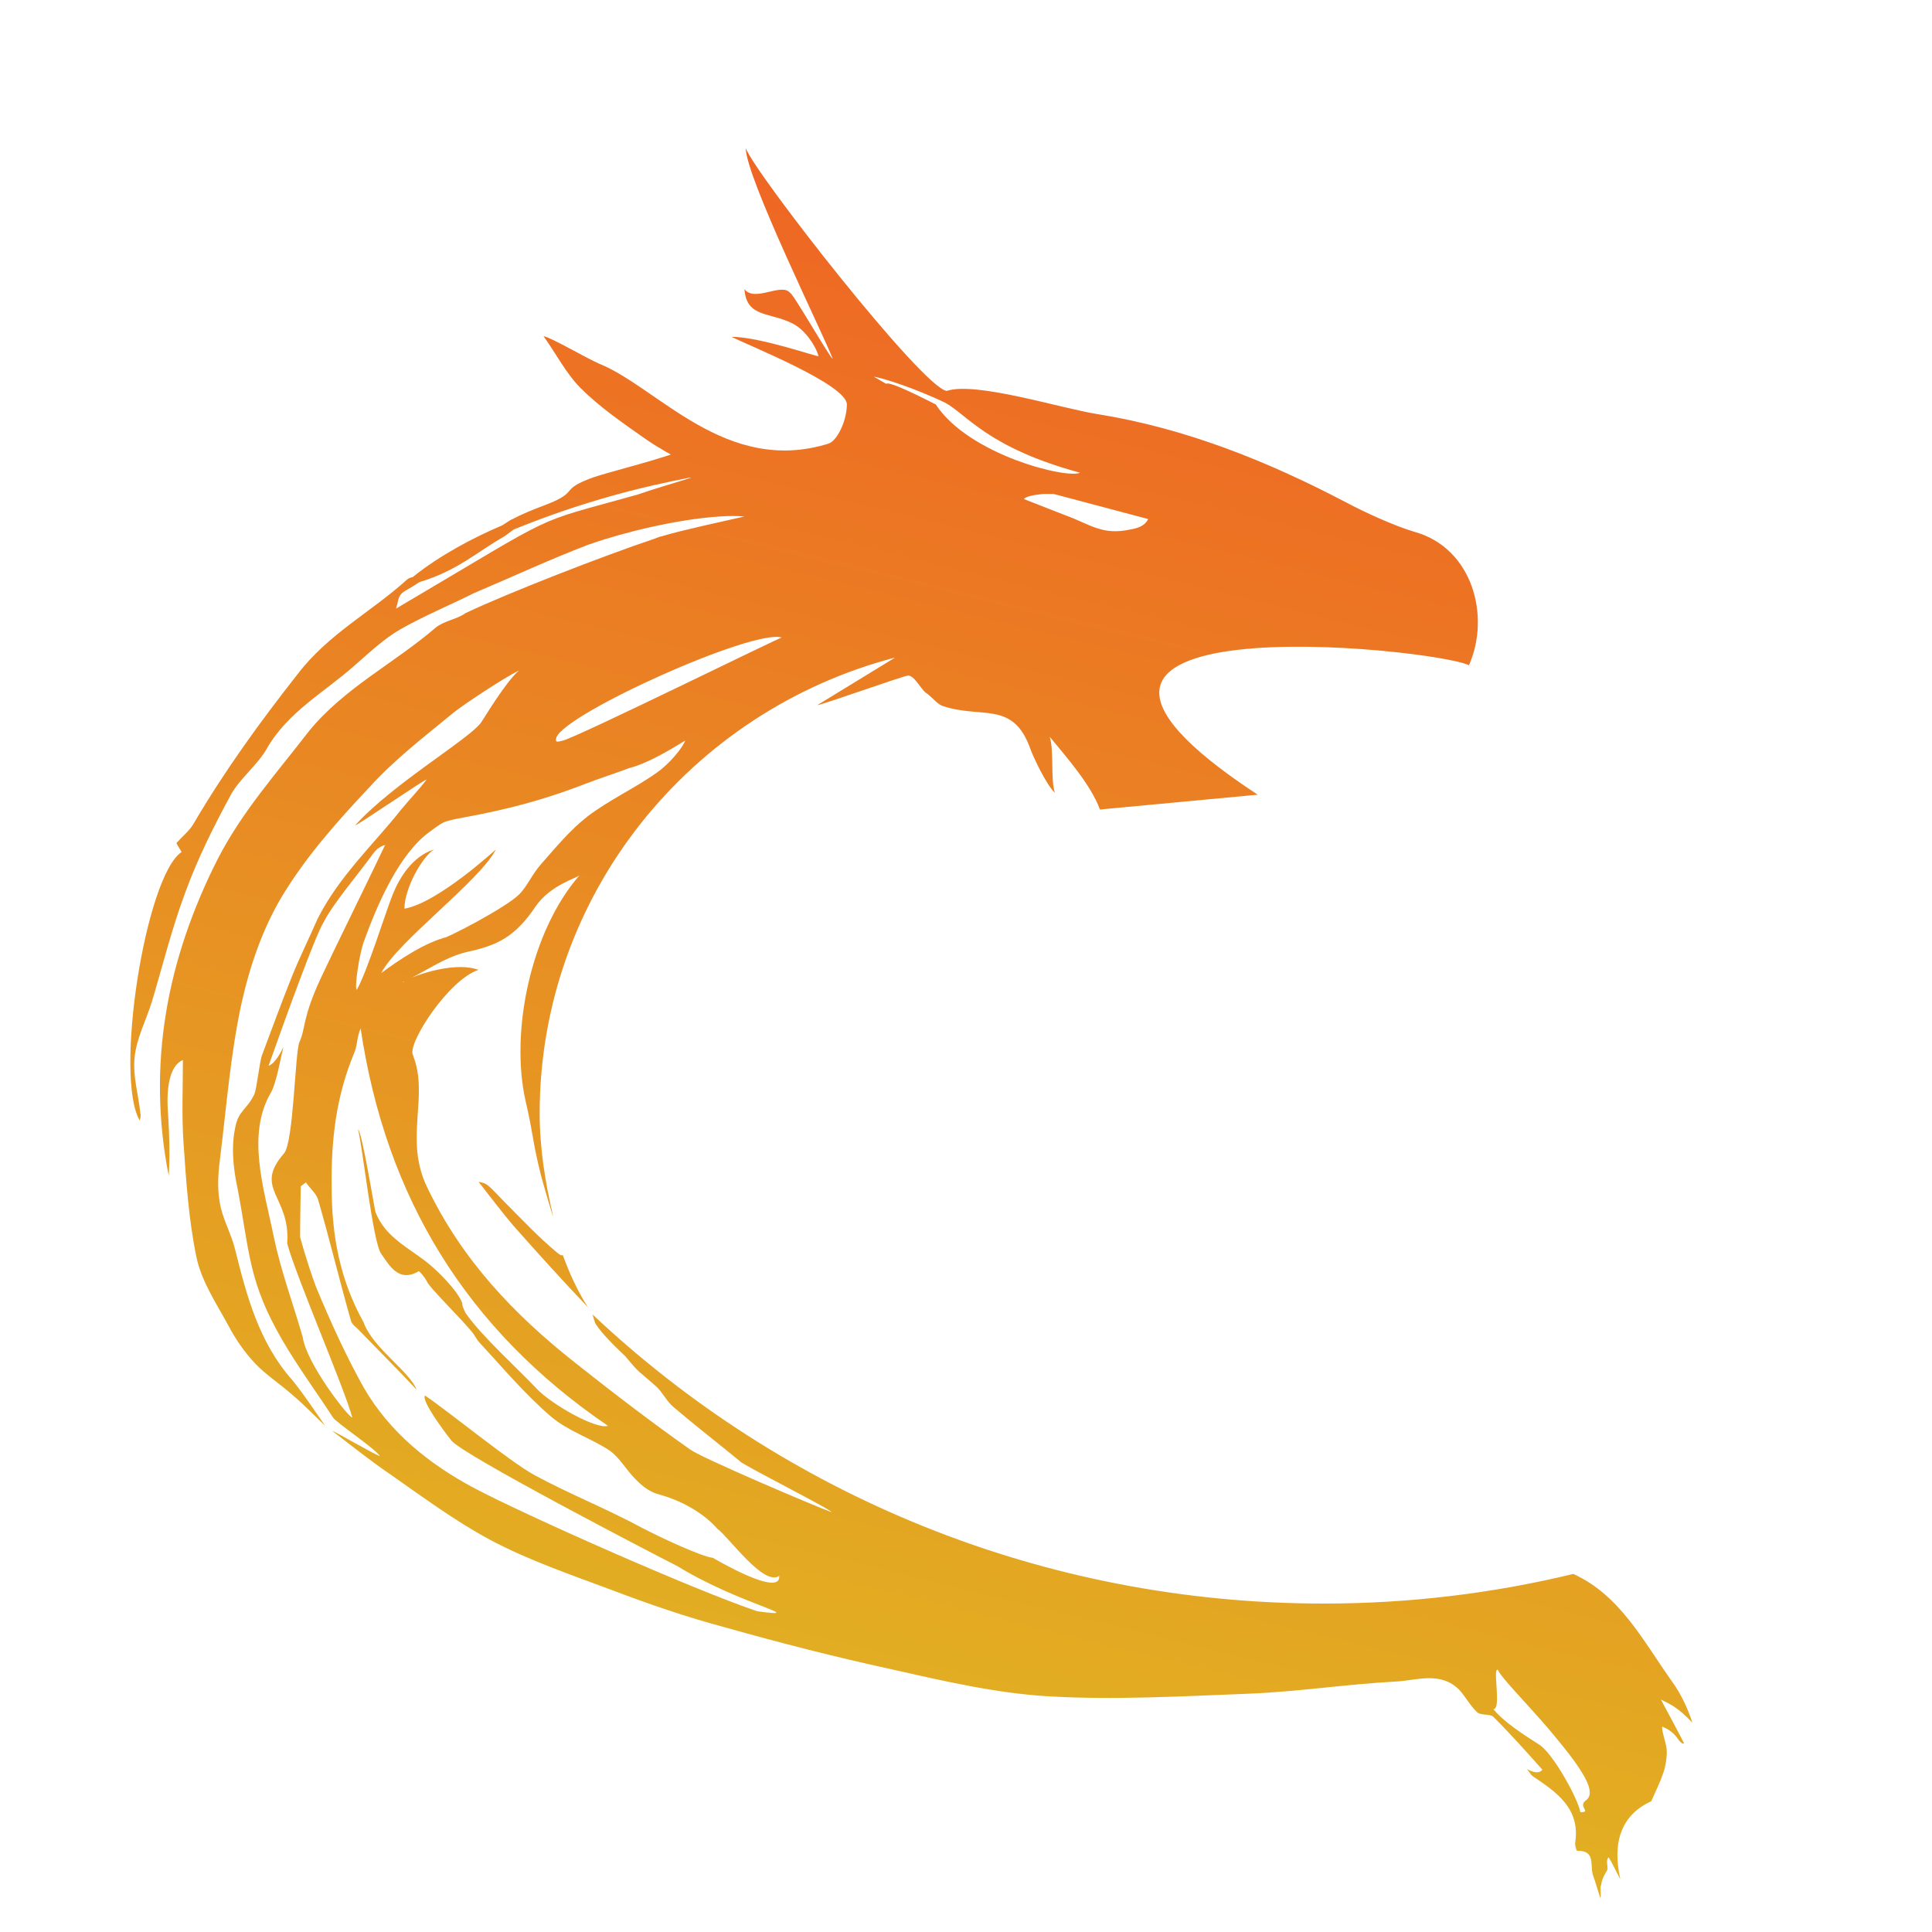 <?xml version="1.0" encoding="utf-8"?>
<!-- Generator: Adobe Illustrator 22.1.0, SVG Export Plug-In . SVG Version: 6.00 Build 0)  -->
<svg version="1.1" id="Capa_1" xmlns="http://www.w3.org/2000/svg" xmlns:xlink="http://www.w3.org/1999/xlink" x="0px" y="0px"
	 viewBox="0 0 300 300" style="enable-background:new 0 0 300 300;" xml:space="preserve">
<style type="text/css">
	.st0{fill:url(#SVGID_1_);}
	.st1{fill:url(#SVGID_2_);}
</style>
<g>
	
		<linearGradient id="SVGID_1_" gradientUnits="userSpaceOnUse" x1="-69.901" y1="599.909" x2="186.551" y2="599.909" gradientTransform="matrix(-0.161 0.987 -1.678 -0.273 1098.449 301.724)">
		<stop  offset="0" style="stop-color:#F15A24"/>
		<stop  offset="1" style="stop-color:#D9E021"/>
	</linearGradient>
	<path class="st0" d="M78.3,186.6c-2.7-2.8-2.6-2.8-4-3.1c1.9,2.4,3.6,4.7,5.4,6.8c3.8,4.3,7.6,8.5,11.6,12.7
		c-1.6-2.5-2.9-5.3-3.9-8.1c-0.3,0.1-0.5-0.1-0.9-0.4C83.6,192.1,81,189.3,78.3,186.6z"/>
	
		<linearGradient id="SVGID_2_" gradientUnits="userSpaceOnUse" x1="-183.423" y1="569.7" x2="236.826" y2="569.7" gradientTransform="matrix(-0.237 0.971 -1.651 -0.403 1089.498 411.609)">
		<stop  offset="0" style="stop-color:#F15A24"/>
		<stop  offset="1" style="stop-color:#D9E021"/>
	</linearGradient>
	<path class="st1" d="M115.8,23c0,4.5,12.1,29,13.5,32.7c-0.3,0.1-6.3-10.4-6.6-10.2c-1.3-1.7-5.5,1.5-7.1-0.6
		c0.3,4.5,4,3.5,7.6,5.4c1.7,0.9,3.4,3.2,3.9,5c0,0.2-9.1-3-13.5-3c2.5,1.3,17.9,7.4,17.9,10.5c0,2.5-1.5,5.7-2.9,6.1
		c-15.9,4.9-26.4-8.7-35.5-12.4c-1.9-0.8-7.5-4.1-8.7-4.3c2,2.8,3.5,5.8,5.8,8.1c2.9,2.9,6.4,5.3,9.8,7.7c0.7,0.5,2.4,1.6,2.5,1.6
		c4.7,3.1,6.8,1.5,3.3,0.3c-1.3,0.9-12,3.6-13.6,4.2c-5.6,2-2,2.2-7.5,4.3c-2.1,0.8-3.6,1.4-5.1,2.2c-0.2,0-1.7,1.1-1.9,1.1
		c-0.2,0.1,0.2-0.1,0,0c-4,1.7-9.4,4.5-13.6,7.9c-0.4,0.1-0.7,0.2-0.9,0.4c-5.5,5-12.2,8.4-17,14.7c-5.9,7.5-11.4,15.1-16.2,23.3
		c-0.6,1-1.5,1.7-2.6,2.9c0,0.1,0.4,0.7,0.8,1.4c-5.6,3.7-10.5,34.9-6.5,41.7c0.1-0.4,0.2-0.8,0.1-1.1c-0.3-2.9-1.2-5.8-0.9-8.7
		c0.3-3,1.8-5.8,2.7-8.7c1.7-5.7,3.1-11.4,5.2-17c1.9-5.2,4.4-10.2,7-15c1.4-2.6,4.1-4.6,5.6-7.2c3.3-5.8,9-8.8,13.7-13
		c2.3-2,4.5-4.1,7.1-5.6c3.7-2.1,7.6-3.7,11.4-5.6c5.9-2.5,11.7-5.2,17.7-7.5c0.2-0.1,0.4-0.1,0.6-0.2c4.5-1.6,13.2-3.8,19.9-4.2
		c1.4-0.1,2.6-0.1,3.8,0c-3,0.7-9.2,2-12.6,3c-0.2,0.1-0.5,0.1-0.7,0.2c-0.3,0.1-0.5,0.2-0.8,0.3c-7.5,2.5-22.7,8.4-29.2,11.5
		c-1.4,1-3.4,1.2-4.7,2.3c-6.4,5.5-14.1,9.3-19.6,16C43,120,37.6,126,33.8,133.4c-7.9,15.6-11,31.9-7.6,49.2
		c0.2-3.2,0.1-6.4-0.1-9.6c-0.4-5,0.6-7.7,2.3-8.4c0,4.3-0.2,8.6,0.1,12.9c0.4,5.9,0.8,11.9,2,17.7c0.8,3.8,3.1,7.2,5,10.7
		c1.1,2.1,2.5,4.1,4.1,5.8c1.7,1.8,3.9,3.2,5.8,4.9c1.8,1.5,3.4,3.2,5.1,4.8c-1.7-2.4-3.3-4.9-5.2-7.2c-5.1-5.8-7-13-8.8-20.2
		c-0.6-2.5-2-4.8-2.4-7.4c-0.4-2.3-0.2-4.7,0.1-7c1-8,1.6-16,3.3-23.8c1.3-5.8,3.3-11.7,6.4-16.8c3.7-6.1,8.6-11.6,13.5-16.8
		c3.9-4.3,8.6-7.9,13.1-11.6c1.5-1.2,7.5-5.2,10.1-6.5c-2,1.7-5.3,7.2-5.9,8.1c-1.9,2.6-13.7,9.5-19.5,15.9c-0.6,0.7,11.6-7.7,11-7
		c-1.2,1.6-2.6,3-3.9,4.6c-4.1,5.2-9.7,10.4-13,17c-1.3,3-2.8,6-4,9c-1.6,4-3.1,8.1-4.6,12.1c-0.4,1-0.8,5.1-1.2,6.1
		c-1.2,2.5-2.5,2.5-3,5.3c-0.8,3.8,0.1,8,0.4,9.4c1.9,10.1,1.7,14.5,7,23.6c2.4,4.1,5.2,7.9,7.8,11.9c0.5,0.8,6.5,4.8,7.3,6
		c-1-0.3-6.9-3.8-7.4-3.9c3,2.3,6,4.7,9.1,6.8c5,3.5,10,7.2,15.4,10.1c6,3.2,12.5,5.4,18.9,7.8c5.8,2.2,11.6,4.2,17.6,5.8
		c8.5,2.4,17.1,4.6,25.8,6.5c8,1.8,16.1,3.7,24.3,4.2c10.3,0.6,20.8,0,31.1-0.4c7.7-0.3,15.4-1.5,23.1-1.9c3.2-0.2,6.8-1.6,9.7,1.3
		c1,1.1,1.7,2.5,2.8,3.5c0.6,0.5,2,0.2,2.5,0.7c2.7,2.7,5.2,5.5,7.6,8.2c-0.4,0.5-1.1,0.6-2.4-0.1c0.5,0.6,0.6,0.9,0.9,1.1
		c3.7,2.5,7.4,5,6.6,10.3c-0.1,0.4,0.2,1.3,0.3,1.3c3-0.1,1.9,2.4,2.5,3.9c0.4,1.1,0.7,2.3,1.1,3.4c0.2-0.1-0.1-1.8,0.1-1.9
		c0.2-1.4,0.8-2,1-2.5c0.1-0.5-0.3-1.5,0.2-1.9c0.4,0.6,1.4,2.7,1.8,3.4c-1.3-5.8,0.2-10,4.8-12.1c0,0,0,0,0,0
		c0.8-1.8,1.4-3,1.8-4.2c0.4-1,0.7-2.8,0.6-3.9c-0.1-1-0.8-2.8-0.7-3.5c1.2,0.5,1.9,1.1,2.5,2c0.2,0.3,0.7,0.8,0.9,0.6
		c-1.1-2.2-2.5-4.7-3.6-6.8c1.6,0.8,2.6,1.2,4.9,3.6c-0.8-2.4-1.8-4.5-3.1-6.3c-4.5-6.3-8.1-13.5-15.4-16.8c0,0,0,0,0,0
		c-12.4,3-25.4,4.6-38.7,4.6c-44.1,0-84.1-17.1-113.6-44.9l0.4,1.3c1,1.8,4.3,4.8,4.7,5.2c2.4,2.9,1.9,2.1,4.8,4.7
		c1,0.9,1.6,2.3,2.7,3.2c3.4,2.9,6.9,5.6,10.3,8.4c-0.1,0.3,14.4,7.6,14.2,7.9c-2.5-0.9-19.9-8.3-21.9-9.7
		c-6.1-4.3-12.1-8.9-17.9-13.5c-9.5-7.5-17.6-16-23-27.3c-3.6-7.5,0.4-14.1-2.2-20.5c-0.4-0.9,0.5,1.2,0,0
		c-0.8-1.9,5.6-11.7,10.2-13.2c-4.1-1.5-11.1,1.3-11.7,1.9c0,0-0.8,0-0.1,0c3.4-1.5,6.5-3.9,10.1-4.7c4.6-1,7.4-2.3,10.6-7.1
		c2.3-3.3,6.5-4.4,6.8-4.8c1.3-1.7-0.4-0.4,0,0c-0.9,2.1,1.2-1.4,0,0c-7.6,8.7-10.8,24.3-8.4,35c1.3,5.6,1,6,2.4,11.6
		c0.4,1.5,1.7,6,1.9,6.4c-1.2-5.1-2.1-10.5-2.1-16c0-33.9,23.4-62.5,55.2-70.8l-12.1,7.4c0.6,0,13.5-4.6,14.1-4.6c1,0,1.9,2,2.8,2.7
		c0.9,0.6,1.6,1.6,2.5,2c6.2,2.1,11-0.9,13.7,6.7c0.3,0.9,2.4,5.5,3.8,6.8c-0.7-2.2-0.1-6.4-0.8-8.7c2.8,3.4,6.4,7.5,7.8,11.3
		l24.5-2.3c-46.5-30.5,27.4-22.8,32.8-20.1c0,0,0,0,0,0c3.4-7.7,0.5-18.2-8.4-20.7c-3.1-0.9-7.9-3.1-10.7-4.6
		c-12.2-6.4-24.9-11.5-38.6-13.7c-5.7-0.9-18.9-5.1-23.4-3.6C143.2,60.2,117,26.6,115.8,23 M178.3,80.6c-0.5,1-1.5,1.4-2.7,1.6
		c-4.5,1-6.3-0.8-10.2-2.2c-2.1-0.8-4.3-1.7-6.4-2.5c0.2-0.4,1.7-0.7,3.1-0.8c0.6,0,1.1,0,1.5,0c0,0,0,0,0,0L178.3,80.6z
		 M146.7,62.5c3.4,1.8,6.6,7,21,10.9c-1.9,1-17.2-2.7-22.4-10.6c-1.4-0.7-7.2-3.7-7.7-3.2l-1.9-1.1
		C137.2,58.7,142.3,60.4,146.7,62.5z M61.5,94.5c0.1-0.3,0.1-0.5,0.2-0.7c0.1-0.4,0.1-0.8,0.4-1.3c0.4-0.7,1.1-0.8,3-2.1
		c6-1.8,9.1-4.8,13.2-7.1c1.5-1.1,1.5-1.1,1.5-1.1c0.9-0.3,10.7-4.6,24.2-7.4c0.8-0.2,1.6-0.3,2.4-0.5c3-0.6-2.1,0.7-7.4,2.5
		C81.9,81.6,87.8,79,61.5,94.5z M121.4,99c0-0.2-31.6,15.4-34,16c-0.6,0.1-1.3,0.5-1-0.5C87.9,110.7,117,97.6,121.4,99z M62.7,133.6
		 M66.8,129.1c2.6-1.9,1.9-1.5,7.5-2.6c7-1.4,12-3,16.9-4.9c0.4-0.2,6-2.1,6.4-2.3c2.8-0.7,6-2.6,8.8-4.3c-0.5,1.3-2.6,3.7-4.3,4.9
		c-3.5,2.5-7.5,4.3-10.9,6.9c-2.7,2.1-4.9,4.8-7.2,7.4c-1.4,1.6-2,3.2-3.3,4.6c-2,2.1-11.7,7.1-12.4,7.1c0,0,2-0.6,1.1-0.4
		c-3.3,0.8-7.4,3.5-10.2,5.6c0,0,0,0,0,0c-0.3-0.3,0,0.4,0,0c2.5-4.9,15.3-14.3,17.8-19.2c0,0-9,8.3-14.2,9.2c0-3.2,2.8-8.1,4.6-9.2
		c-3.4,1.1-5.4,4.4-6.5,7.2c-1.1,2.8-3.9,11.8-5.5,14.6c-0.4-0.3,0.4-5.6,1.1-7.5C58.6,140.4,62,132.5,66.8,129.1 M49.9,151.7
		c-3,6.4-2.4,7.9-3.4,10.1c-0.7,1.6-0.9,15.6-2.4,17.3c-4.8,5.5,1,6.6,0.5,13.9c0,0,0,0.1,0,0.1c1.4,5.2,8.9,22.5,10.1,27
		c-0.5,0.1-7.1-8.3-7.7-12.5c-1.5-5.2-3.4-10.3-4.5-15.6c-1.5-7.4-4.3-15.8-0.4-22.4c0.8-1.4,1.5-5.4,1.9-7
		c-0.3,0.6-1.2,2.5-2.3,2.9c2.8-7.9,7.3-20.3,8.5-22.2c1.5-3,5.4-7.5,7.7-10.7c0.2-0.2,0.6-1,1.9-1.4
		C58.7,133.6,51,149.3,49.9,151.7 M110.7,241.9c-1.8-0.2-8-3.1-10.9-4.6c-5.5-3-11.4-5.3-16.9-8.3c-3.8-2.1-13.2-9.8-16.9-12.3
		c-0.6,0.7,2.6,5.1,4.1,7c1.9,2.3,30.6,17.2,35.1,19.5c9.6,5.9,20.8,8.1,12.4,7c-9.8-3.3-36-14.9-44.1-19.2c-6.9-3.7-13-8.6-17-15.5
		c-2.8-5-5.2-10.3-7.4-15.6c-0.7-1.8-1.7-4.9-2.5-7.8c0-2.7,0.1-7.5,0.1-7.9c0.3-0.2,0.5-0.4,0.8-0.6c0.6,0.9,1.6,1.7,1.9,2.7
		c1.8,6.2,3.3,12.5,5.1,18.8c0.1,0.4,0.5,0.8,1,1.2c2.7,2.8,6.5,6.6,9.2,9.5c-1.1-2.8-6.5-6.3-8.1-10.1c0-0.1-0.1-0.2-0.1-0.3
		c-3.7-6.6-5-13.5-5-21.1c-0.1-7.3,0.7-14.1,3.5-20.8c0.5-1.1,0.4-2.5,1-3.8c3.9,26.3,16.5,46.8,38.4,61.7c-1.8,0.6-8.7-3.3-11-5.7
		c-2.8-3-8.6-8.2-11.1-11.8c-0.4-0.8-0.6-1.4-0.5-1.5c-0.7-2-4-5.2-5.4-6.3c-3-2.4-6.6-4-8.1-7.9c-0.1-0.2-2.1-12.6-2.7-12.8
		c0.7,2.6,2.3,17.6,3.6,19.3c1.1,1.5,2.6,4.6,5.8,2.7c0.1-0.1,1,1,1.3,1.6c0.4,1,5.6,6,7.2,8.1c0.4,0.6,0.7,1.1,0.8,1.2
		c3.7,4,7.2,8.2,11.3,11.7c2.6,2.2,6.1,3.3,9,5.2c1.6,1.1,2.6,3,4,4.4c1.3,1.4,2.6,2.2,3.9,2.5c4.9,1.4,7.8,4,8.9,5.3
		c1.8,1.3,7.2,9,9.6,7.3C121.3,248.2,110.7,241.9,110.7,241.9z M246.2,279.6c-1.2,1,1,1.8-0.8,1.8c-0.4-2.2-4.3-9.2-6.4-10.5
		c0,0,0,0,0,0c0,0,0,0,0,0c-2.2-1.4-5.5-3.5-7.1-5.5c1.3,0-0.2-6.6,0.7-6.1c0.4,1.1,4.3,5,7.9,9.2c1.5,1.8,3,3.6,4.2,5.3
		C246.6,276.5,247.6,278.7,246.2,279.6z"/>
</g>
</svg>
